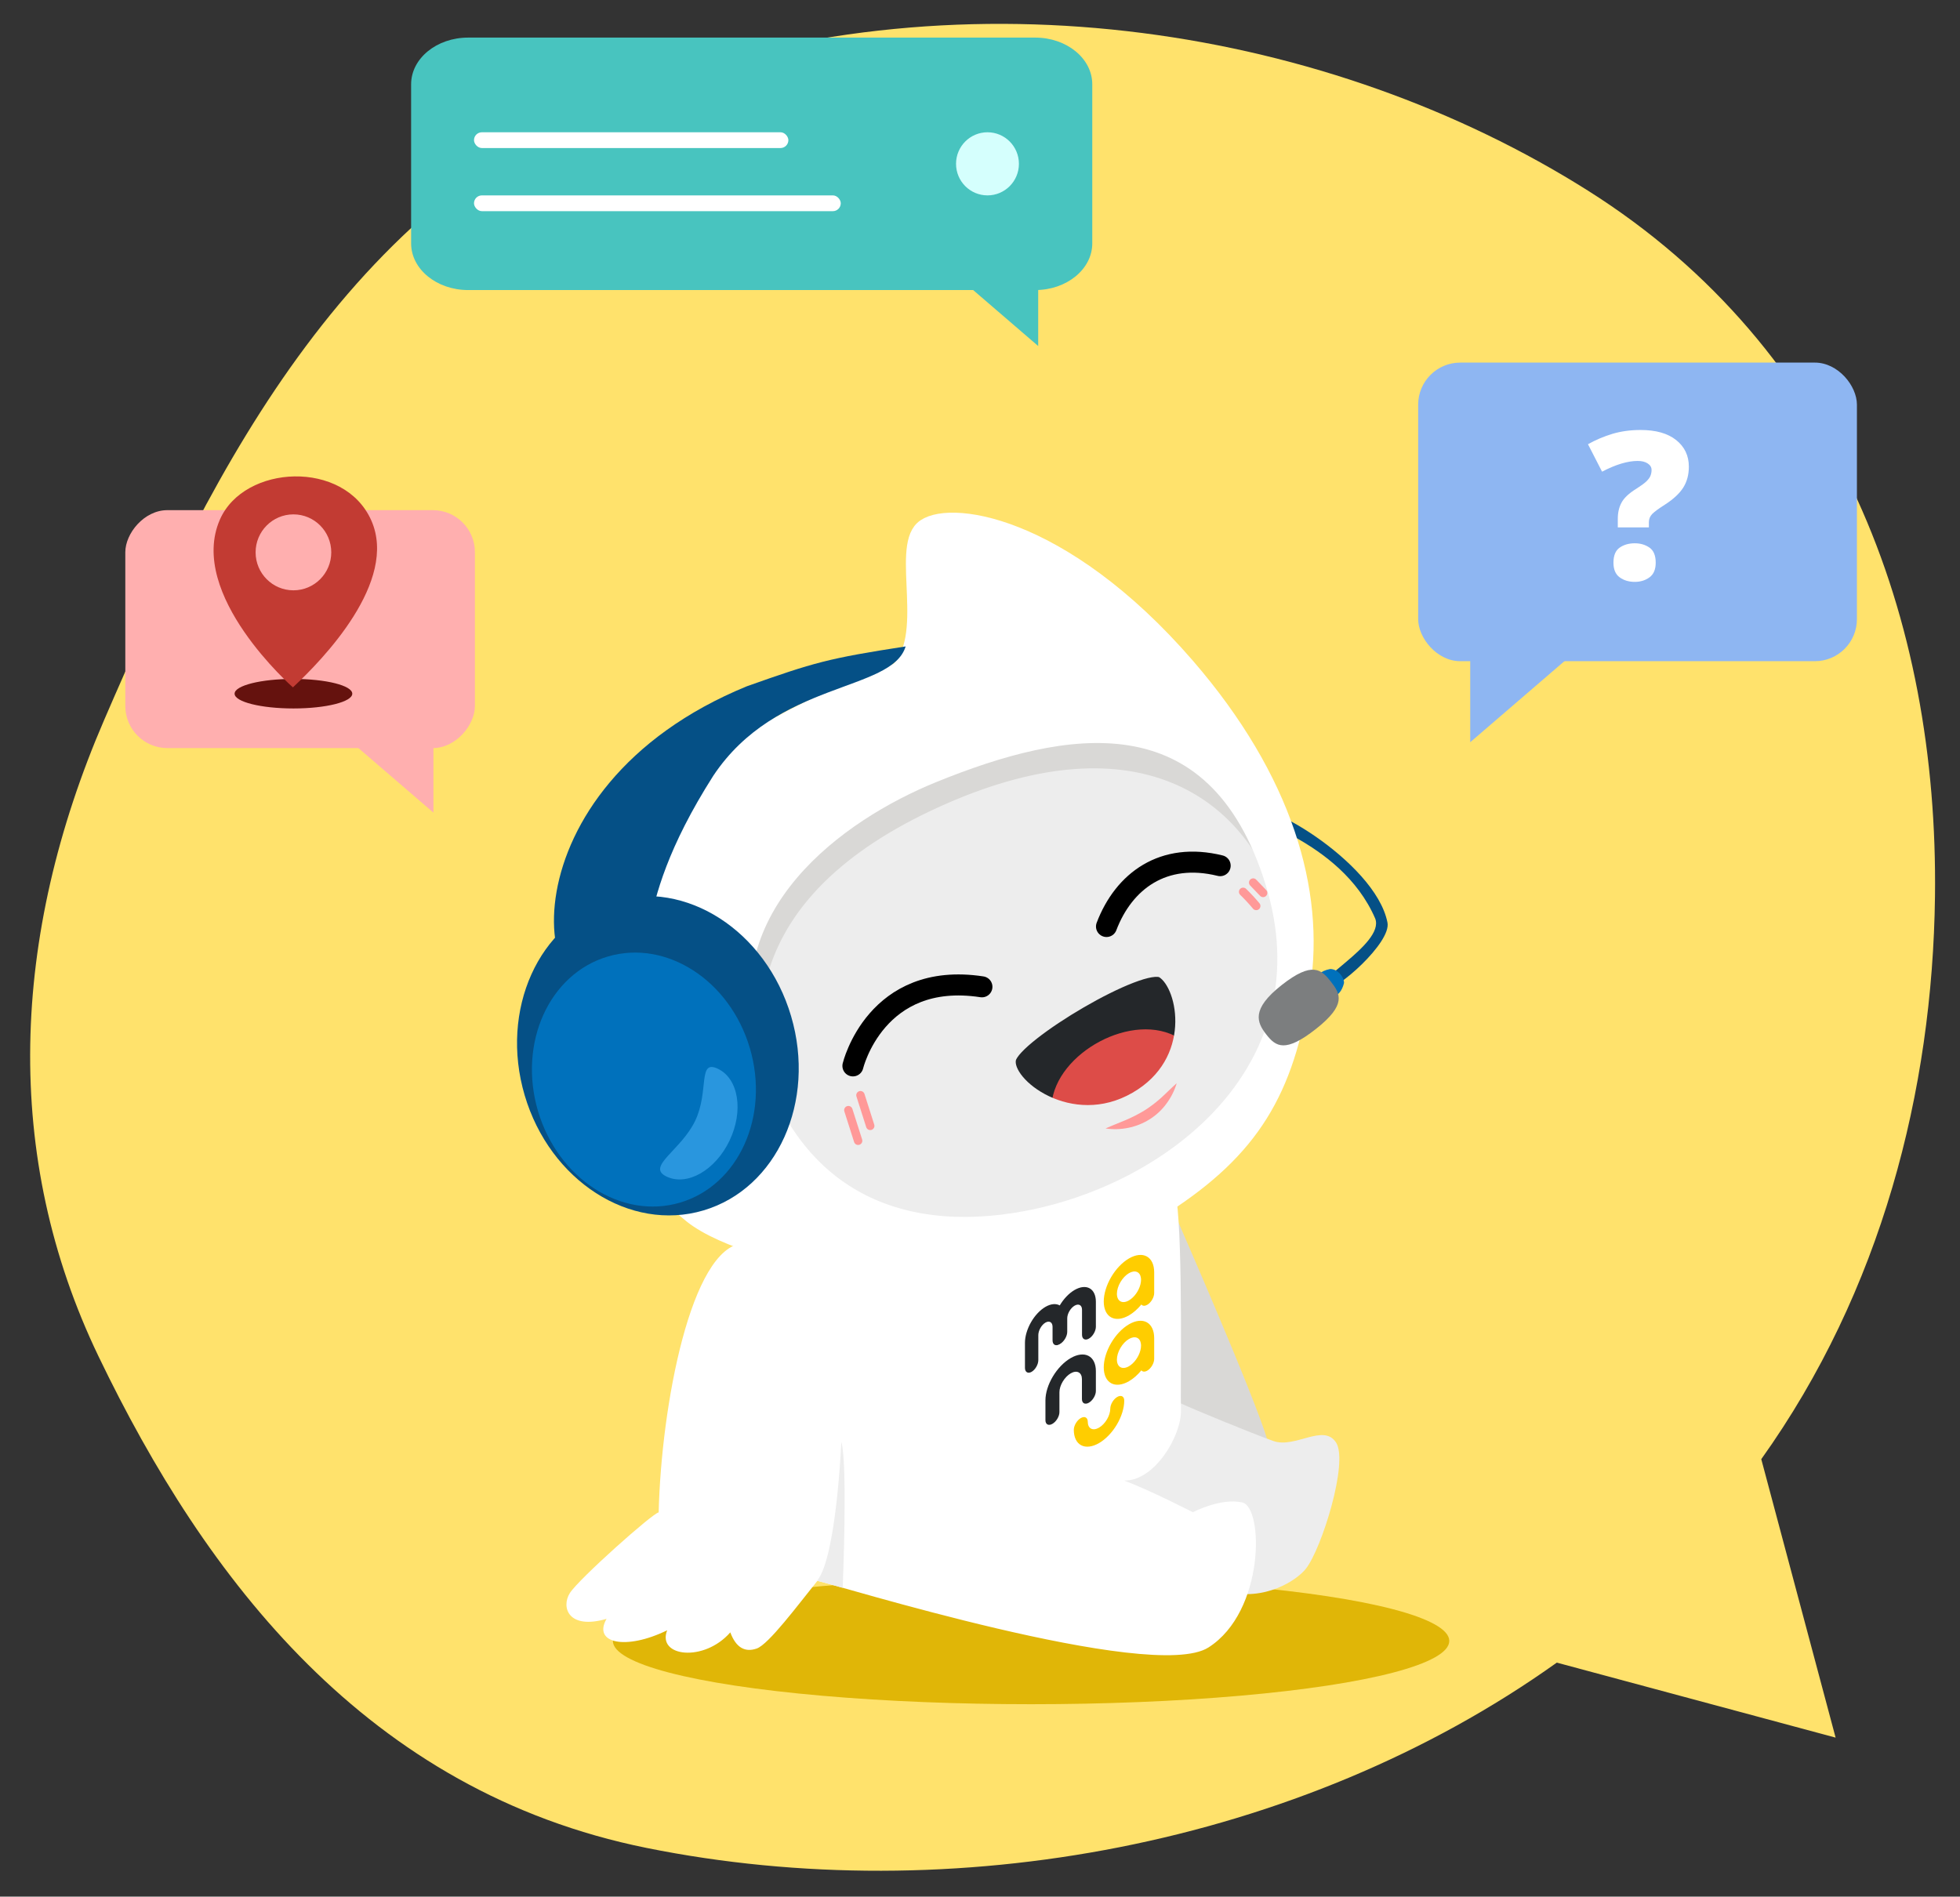 <svg width="466" height="451" viewBox="0 0 466 451" fill="none" xmlns="http://www.w3.org/2000/svg">
<rect x="0" y="0" width="466" height="451" fill="#333333" stroke="none"/>
<path fill-rule="evenodd" clip-rule="evenodd" d="M24.753 171.224C50.849 110.736 83.549 45.012 153.997 19.883C230.645 -7.458 316.243 6.618 377.594 45.364C437.292 83.066 460.878 147.164 460.052 213.169C459.473 259.376 447.31 306.957 418.753 346.974L436.424 413.186L370.138 395.354C308.987 439.005 226.227 454.044 153.77 439.428C87.276 426.014 48.881 375.445 23.428 322.534C0.581 275.039 2.535 222.723 24.753 171.224Z" fill="#FFE26C"/>
<ellipse cx="245.143" cy="390.195" rx="99.43" ry="15.05" fill="#E0B607"/>
<path d="M246.836 65.517V82.281L227.355 65.517H246.836Z" fill="#48C4BF"/>
<path d="M246.128 8.939H111.311C103.819 8.939 97.746 13.908 97.746 20.038V57.875C97.746 64.005 103.819 68.974 111.311 68.974H246.128C253.619 68.974 259.693 64.005 259.693 57.875V20.038C259.693 13.908 253.619 8.939 246.128 8.939Z" fill="#48C4BF"/>
<rect x="112.695" y="31.452" width="74.745" height="3.752" rx="1.876" fill="white"/>
<rect x="112.695" y="46.461" width="87.202" height="3.752" rx="1.876" fill="white"/>
<ellipse cx="234.778" cy="38.956" rx="7.475" ry="7.504" fill="#D5FFFD"/>
<path d="M349.554 155.451V176.491L374.003 155.451H349.554Z" fill="#8EB6F2"/>
<rect x="337.178" y="86.221" width="104.314" height="71.005" rx="10" fill="#8EB6F2"/>
<path d="M384.641 125.409V123.348C384.641 121.876 384.937 120.6 385.528 119.52C386.119 118.408 387.284 117.312 389.025 116.232C390.108 115.545 390.912 114.957 391.438 114.466C391.963 113.942 392.291 113.484 392.423 113.092C392.587 112.666 392.669 112.225 392.669 111.767C392.669 111.112 392.357 110.589 391.733 110.196C391.142 109.804 390.354 109.607 389.369 109.607C386.973 109.607 384.149 110.458 380.899 112.159L377.55 105.632C379.356 104.618 381.276 103.8 383.312 103.179C385.38 102.557 387.629 102.246 390.059 102.246C393.703 102.246 396.527 103.048 398.529 104.651C400.532 106.254 401.533 108.364 401.533 110.981C401.533 112.879 401.09 114.531 400.204 115.938C399.317 117.345 397.856 118.703 395.821 120.011C394.376 120.927 393.375 121.663 392.817 122.22C392.291 122.776 392.029 123.43 392.029 124.183V125.409H384.641ZM383.607 133.801C383.607 132.1 384.1 130.906 385.085 130.219C386.07 129.532 387.268 129.188 388.68 129.188C390.026 129.188 391.191 129.532 392.176 130.219C393.161 130.906 393.654 132.1 393.654 133.801C393.654 135.404 393.161 136.566 392.176 137.286C391.191 138.005 390.026 138.365 388.68 138.365C387.268 138.365 386.07 138.005 385.085 137.286C384.1 136.566 383.607 135.404 383.607 133.801Z" fill="white"/>
<path d="M103.051 176.472V193.237L83.57 176.472H103.051Z" fill="#FFAFAF"/>
<rect width="83.119" height="56.578" rx="10" transform="matrix(-1 0 0 1 112.913 121.309)" fill="#FFAFAF"/>
<ellipse cx="69.766" cy="164.953" rx="13.99" ry="3.512" fill="#580500" fill-opacity="0.92"/>
<path fill-rule="evenodd" clip-rule="evenodd" d="M69.64 163.448C69.64 163.448 44.465 141.399 52.285 123.545C58.034 110.421 81.853 109.24 88.28 123.76C94.708 138.28 76.817 156.779 69.64 163.448ZM69.766 140.372C74.733 140.372 78.76 136.329 78.76 131.342C78.76 126.355 74.733 122.312 69.766 122.312C64.799 122.312 60.772 126.355 60.772 131.342C60.772 136.329 64.799 140.372 69.766 140.372Z" fill="#C23B33"/>
<path d="M329.876 219.366C330.848 224.147 317.721 235.621 315.29 235.143C309.942 234.187 329.39 224.625 326.959 218.41C318.694 199.288 294.385 194.507 298.274 193.551C297.788 188.292 326.959 204.547 329.876 219.366Z" fill="#055086"/>
<path d="M279.738 289.68C279.738 289.68 298.207 331.804 301.363 342.52C290.578 347.301 278.009 340.135 278.009 340.135C278.009 340.135 273.827 318.277 273.091 316.923C272.354 315.568 279.738 289.68 279.738 289.68Z" fill="#D9D8D6"/>
<path d="M280.708 333.696C284.053 335.264 297.559 340.795 302.734 342.654C307.909 344.513 314.723 338.366 317.678 343.057C320.634 347.749 314.243 368.285 310.451 373.066C308.422 375.63 300.86 380.904 291.258 378.429C281.655 375.955 254.22 360.167 254.064 360.234C253.908 360.301 257.923 343.147 258.324 342.9C258.726 342.654 280.708 333.696 280.708 333.696Z" fill="#EDEDED"/>
<path d="M204.647 162.591C204.29 162.747 144.167 183.865 140.955 227.759C137.743 271.652 159.914 290.217 188.911 302.836C217.908 315.456 279.916 294.853 296.857 269.659C313.797 244.465 314.701 213.068 301.429 185.243C288.158 157.417 243.436 116.435 219.87 124.934C217.116 127.498 217.227 146.556 216.592 150.688C215.956 154.82 215.867 159.567 204.647 162.591Z" fill="white"/>
<path d="M279.737 285.256C281.276 296.734 280.618 330.046 280.775 335.263C280.953 341.366 274.507 352.25 267.235 352.059C273.024 354.164 283.618 359.595 283.618 359.595C283.618 359.595 290.143 356.135 295.317 357.255C300.492 358.375 300.738 383.222 287.31 391.754C273.882 400.286 197.532 376.414 194.331 375.921C189.647 381.732 182.755 391.004 179.922 392C177.089 392.997 174.97 391.754 173.632 388.159C167.364 395.337 156.156 393.971 158.62 387.667C148.762 392.493 140.877 390.757 144.211 384.946C135.133 387.588 133.371 382.191 135.468 378.843C137.564 375.495 155.375 359.64 156.602 359.64C157.215 334.166 164.308 296.711 176.61 295.636C188.911 294.561 279.737 285.256 279.737 285.256Z" fill="white"/>
<path d="M222.056 184.571C199.394 193.786 169.293 215.587 178.561 249.515C187.829 283.443 212.811 295.334 244.038 289.422C279.101 282.793 315.816 253.49 302.343 209.921C288.481 165.211 252.971 172.019 222.056 184.571Z" fill="#EDEDED"/>
<path d="M212.878 159.5C221.666 151.74 213.368 130.835 219.09 125.449C224.811 120.063 252.547 123.523 282.481 158.089C305.901 185.198 313.496 211.836 310.028 234.645C306.236 259.637 297.849 273.589 276.86 287.138" stroke="white" stroke-width="3" stroke-miterlimit="10" stroke-linecap="round"/>
<path d="M231.168 152.648C217.562 158.246 149.944 176.162 141.022 222.138C135.713 249.459 145.215 274.048 164.23 289.322C171.87 295.368 188.621 299.701 204.513 302.758" stroke="white" stroke-width="3" stroke-miterlimit="10" stroke-linecap="round"/>
<path d="M259.072 237.019C259.072 237.019 241.696 246.683 240.703 250.523C239.711 254.364 244.049 262.247 253.908 262.627C263.767 263.008 280.998 249.84 281.868 243.693C282.738 237.546 279.638 229.943 275.902 230.894C272.165 231.846 259.072 237.019 259.072 237.019Z" fill="#24272A"/>
<path d="M280.329 246.884C269.5 240.222 251.053 250.344 250.016 262.56C250.016 262.56 260.365 266.065 268.808 261.765C277.251 257.465 279.738 250.758 280.329 246.884Z" fill="#DD4C48"/>
<path d="M240.068 251.81C238.774 257.678 254.566 270.073 270.013 261.138C285.125 252.437 281.768 234.533 276.437 231.118C271.73 228.106 241.317 246.189 240.068 251.81Z" stroke="#EDEDED" stroke-width="3" stroke-miterlimit="10" stroke-linecap="round"/>
<path d="M181.918 257.219C179.387 243.144 176.342 213.326 222.993 192.006C269.644 170.686 294.637 189.677 302.968 212.161C294.347 185.668 281.332 163.106 229.06 181.929C177.357 200.505 170.955 232.988 181.918 257.219Z" fill="#D9D8D6"/>
<path d="M222.056 184.571C199.394 193.786 169.293 215.587 178.561 249.515C187.829 283.443 212.811 295.334 244.038 289.422C279.101 282.793 315.816 253.49 302.343 209.921C288.481 165.211 252.971 172.019 222.056 184.571Z" stroke="white" stroke-width="3" stroke-miterlimit="10" stroke-linecap="round"/>
<path d="M194.286 375.865C198.881 370.267 200.03 342.856 200.03 342.856C201.591 348.208 200.353 377.567 200.353 377.567L194.286 375.865Z" fill="#EDEDED"/>
<path d="M202.785 253.457C202.785 253.457 208.205 230.782 233.455 234.656" stroke="black" stroke-width="5" stroke-miterlimit="10" stroke-linecap="round"/>
<path d="M263.076 220.312C267.191 209.496 276.582 202.509 290.099 205.846" stroke="black" stroke-width="5" stroke-miterlimit="10" stroke-linecap="round"/>
<path d="M201.703 263.982L204.023 271.26" stroke="#FF9998" stroke-width="2" stroke-miterlimit="10" stroke-linecap="round"/>
<path d="M204.58 260.432L206.9 267.722" stroke="#FF9998" stroke-width="2" stroke-miterlimit="10" stroke-linecap="round"/>
<path d="M262.852 268.338C264.514 267.588 266.12 266.994 267.659 266.333C269.17 265.69 270.635 264.942 272.042 264.094C273.432 263.222 274.746 262.233 275.968 261.138C277.217 260.018 278.411 258.775 279.771 257.577C279.251 259.315 278.432 260.949 277.351 262.403C276.263 263.906 274.896 265.183 273.325 266.165C271.761 267.143 270.035 267.829 268.228 268.192C266.458 268.552 264.639 268.602 262.852 268.338Z" fill="#FF9998"/>
<path d="M295.563 212.071C296.659 213.135 297.698 214.256 298.675 215.43" stroke="#FF9998" stroke-width="2" stroke-miterlimit="10" stroke-linecap="round"/>
<path d="M297.95 209.866L300.314 212.329" stroke="#FF9998" stroke-width="2" stroke-miterlimit="10" stroke-linecap="round"/>
<ellipse rx="33.025" ry="38.351" transform="matrix(0.959 -0.285 0.283 0.959 156.416 251.041)" fill="#055086"/>
<path d="M215.321 153.712C212.019 164.603 184.665 161.762 169.573 184.49C147.878 218.584 157.931 229.593 147.554 235.275C125.86 245.219 118.637 187.332 177.59 163.182C193.626 157.5 196.927 156.553 215.321 153.712Z" fill="#055086"/>
<path d="M319.551 233.737C319.079 235.631 318.073 237.051 316.249 237.051C314.426 237.051 312.948 235.567 312.948 233.737C312.948 231.906 313.891 230.896 316.249 230.422C318.073 230.422 319.551 232.316 319.551 233.737Z" fill="#0071BC"/>
<ellipse rx="26.262" ry="30.497" transform="matrix(0.959 -0.285 0.283 0.959 153.096 256.711)" fill="#0071BC"/>
<path d="M173.446 271.239C170.06 278.31 163.344 282.125 158.445 279.76C153.547 277.395 161.893 273.588 165.28 266.518C168.666 259.447 165.811 251.789 170.709 254.154C175.608 256.519 176.833 264.168 173.446 271.239Z" fill="#2996DE"/>
<path d="M316.439 233.438C318.69 236.318 320.183 238.914 312.872 244.673C305.56 250.431 303.331 248.883 301.08 246.002C298.829 243.122 297.41 239.999 304.721 234.241C312.033 228.482 314.188 230.557 316.439 233.438Z" fill="#7C7E7F"/>
<g clip-path="url(#clip0_800_7533)">
<path d="M261.295 343.156C259.706 344.075 258.182 344.259 257.059 343.667C255.935 343.075 255.304 341.757 255.303 340C255.303 339.759 255.346 339.496 255.429 339.225C255.513 338.954 255.635 338.681 255.789 338.422C255.943 338.162 256.126 337.921 256.327 337.712C256.529 337.503 256.744 337.331 256.962 337.204C257.18 337.078 257.396 337 257.597 336.976C257.799 336.951 257.981 336.98 258.136 337.061C258.29 337.142 258.412 337.274 258.495 337.448C258.579 337.622 258.622 337.836 258.622 338.077C258.622 338.86 258.904 339.449 259.406 339.713C259.907 339.977 260.587 339.894 261.296 339.484C262.006 339.072 262.686 338.366 263.188 337.521C263.69 336.675 263.972 335.759 263.973 334.975C263.973 334.734 264.016 334.47 264.099 334.199C264.183 333.928 264.305 333.654 264.46 333.395C264.614 333.135 264.797 332.893 264.999 332.685C265.2 332.476 265.416 332.303 265.634 332.177C265.852 332.051 266.068 331.973 266.269 331.949C266.471 331.924 266.654 331.953 266.808 332.034C266.962 332.115 267.084 332.247 267.167 332.421C267.251 332.595 267.294 332.809 267.294 333.05C267.293 334.808 266.66 336.861 265.536 338.756C264.411 340.651 262.886 342.234 261.295 343.156V343.156Z" fill="#FFCD00"/>
<path d="M245.277 326.204C244.855 326.448 244.451 326.486 244.153 326.308C243.855 326.13 243.688 325.752 243.688 325.257L243.688 319.311C243.689 317.791 244.203 316.038 245.116 314.435C246.029 312.832 247.268 311.51 248.559 310.76C249.85 310.013 251.089 309.899 252.002 310.443C252.915 310.988 253.429 312.146 253.43 313.663L253.43 316.866C253.431 317.112 253.39 317.379 253.311 317.653C253.231 317.926 253.114 318.201 252.966 318.461C252.819 318.721 252.643 318.961 252.45 319.167C252.256 319.374 252.049 319.542 251.84 319.663C251.418 319.908 251.014 319.945 250.716 319.768C250.418 319.59 250.251 319.212 250.251 318.716L250.251 315.513C250.25 314.986 250.072 314.583 249.755 314.394C249.438 314.205 249.008 314.244 248.559 314.503C248.11 314.764 247.68 315.224 247.363 315.781C247.045 316.338 246.867 316.947 246.866 317.475L246.866 323.421C246.865 323.916 246.696 324.487 246.399 325.009C246.101 325.53 245.697 325.96 245.277 326.204V326.204Z" fill="#24272A"/>
<path d="M258.899 318.307C258.463 318.559 258.045 318.603 257.736 318.431C257.428 318.26 257.255 317.885 257.255 317.391L257.255 311.443C257.255 310.915 257.069 310.517 256.74 310.334C256.41 310.152 255.963 310.201 255.497 310.47C255.031 310.741 254.585 311.21 254.255 311.774C253.926 312.339 253.741 312.952 253.741 313.48L253.741 316.686C253.741 316.932 253.699 317.201 253.616 317.478C253.533 317.754 253.411 318.032 253.257 318.296C253.103 318.56 252.92 318.804 252.718 319.015C252.517 319.225 252.301 319.398 252.083 319.523C251.645 319.777 251.225 319.823 250.916 319.652C250.606 319.481 250.432 319.106 250.432 318.61L250.432 315.405C250.434 313.885 250.968 312.119 251.916 310.494C252.864 308.87 254.15 307.52 255.491 306.741C256.832 305.966 258.118 305.825 259.066 306.35C260.015 306.874 260.548 308.022 260.55 309.54L260.55 315.488C260.548 315.984 260.373 316.559 260.064 317.087C259.755 317.615 259.336 318.054 258.899 318.307V318.307Z" fill="#24272A"/>
<path d="M274.414 302.538C274.414 300.744 273.782 299.389 272.658 298.772C271.534 298.155 270.009 298.326 268.419 299.247C266.829 300.169 265.304 301.766 264.179 303.687C263.055 305.607 262.423 307.694 262.423 309.489C262.423 310.378 262.578 311.168 262.879 311.814C263.181 312.461 263.622 312.951 264.179 313.256C264.736 313.562 265.397 313.677 266.124 313.596C266.852 313.514 267.632 313.237 268.419 312.781C269.452 312.183 270.468 311.293 271.367 310.197C271.514 310.382 271.72 310.485 271.965 310.498C272.21 310.51 272.486 310.431 272.767 310.269C273.204 310.015 273.623 309.577 273.932 309.049C274.241 308.522 274.414 307.949 274.414 307.456L274.414 302.538ZM268.419 309.219C268.043 309.438 267.67 309.57 267.322 309.61C266.974 309.649 266.657 309.594 266.391 309.448C266.125 309.302 265.913 309.068 265.769 308.758C265.625 308.449 265.551 308.072 265.551 307.647C265.55 307.222 265.624 306.758 265.768 306.281C265.912 305.804 266.123 305.325 266.39 304.87C266.656 304.414 266.973 303.992 267.321 303.628C267.669 303.263 268.042 302.963 268.419 302.745C269.111 302.343 269.78 302.237 270.302 302.447C270.824 302.657 271.165 303.168 271.26 303.885C271.279 304.023 271.29 304.166 271.291 304.315C271.291 304.683 271.234 305.08 271.124 305.489C270.927 306.235 270.56 306.994 270.076 307.661C269.591 308.328 269.012 308.871 268.419 309.214L268.419 309.219Z" fill="#FFCD00"/>
<path d="M258.889 333.548C258.45 333.801 258.03 333.852 257.72 333.691C257.41 333.53 257.236 333.17 257.236 332.689L257.236 327.952C257.235 327.175 256.953 326.594 256.451 326.335C255.949 326.077 255.269 326.162 254.559 326.573C253.85 326.985 253.17 327.689 252.668 328.529C252.166 329.369 251.884 330.277 251.884 331.054L251.884 335.792C251.884 336.031 251.841 336.293 251.757 336.562C251.673 336.832 251.55 337.104 251.395 337.362C251.241 337.621 251.057 337.861 250.855 338.069C250.653 338.277 250.436 338.449 250.218 338.574C250 338.701 249.784 338.779 249.583 338.804C249.381 338.83 249.198 338.802 249.044 338.723C248.89 338.643 248.768 338.514 248.685 338.342C248.601 338.17 248.558 337.958 248.558 337.72L248.558 332.982C248.56 331.241 249.192 329.206 250.316 327.324C251.44 325.442 252.963 323.866 254.553 322.943C256.143 322.023 257.667 321.832 258.791 322.411C259.915 322.99 260.547 324.292 260.549 326.031L260.549 330.769C260.549 331.008 260.506 331.269 260.423 331.537C260.339 331.806 260.217 332.077 260.063 332.335C259.909 332.593 259.726 332.833 259.524 333.041C259.323 333.249 259.107 333.422 258.889 333.548V333.548Z" fill="#24272A"/>
<path d="M274.414 318.196C274.414 317.308 274.259 316.518 273.958 315.871C273.656 315.225 273.215 314.735 272.658 314.43C272.102 314.124 271.441 314.009 270.713 314.09C269.986 314.172 269.206 314.449 268.419 314.905C266.829 315.827 265.304 317.424 264.18 319.344C263.055 321.265 262.424 323.352 262.423 325.147C262.423 326.942 263.055 328.297 264.179 328.914C265.304 329.531 266.829 329.36 268.419 328.439C269.452 327.841 270.468 326.951 271.367 325.855C271.514 326.039 271.72 326.143 271.965 326.156C272.21 326.168 272.486 326.089 272.767 325.926C273.204 325.673 273.623 325.235 273.932 324.707C274.241 324.18 274.414 323.606 274.414 323.114L274.414 318.196ZM268.419 324.878C268.042 325.097 267.668 325.229 267.32 325.268C266.971 325.307 266.655 325.252 266.388 325.104C266.122 324.957 265.91 324.722 265.767 324.411C265.623 324.101 265.55 323.721 265.551 323.295C265.551 322.436 265.853 321.438 266.391 320.519C266.929 319.6 267.658 318.836 268.419 318.395C269.111 317.994 269.78 317.888 270.302 318.098C270.824 318.308 271.164 318.819 271.26 319.536C271.279 319.673 271.29 319.816 271.291 319.965C271.291 320.333 271.234 320.73 271.124 321.14C270.928 321.887 270.562 322.647 270.077 323.316C269.593 323.985 269.013 324.529 268.419 324.874L268.419 324.878Z" fill="#FFCD00"/>
</g>
<defs>
<clipPath id="clip0_800_7533">
<rect width="44.014" height="44.145" fill="white" transform="matrix(0.865 -0.502 2.19425e-08 1 240.832 313.031)"/>
</clipPath>
</defs>
</svg>
